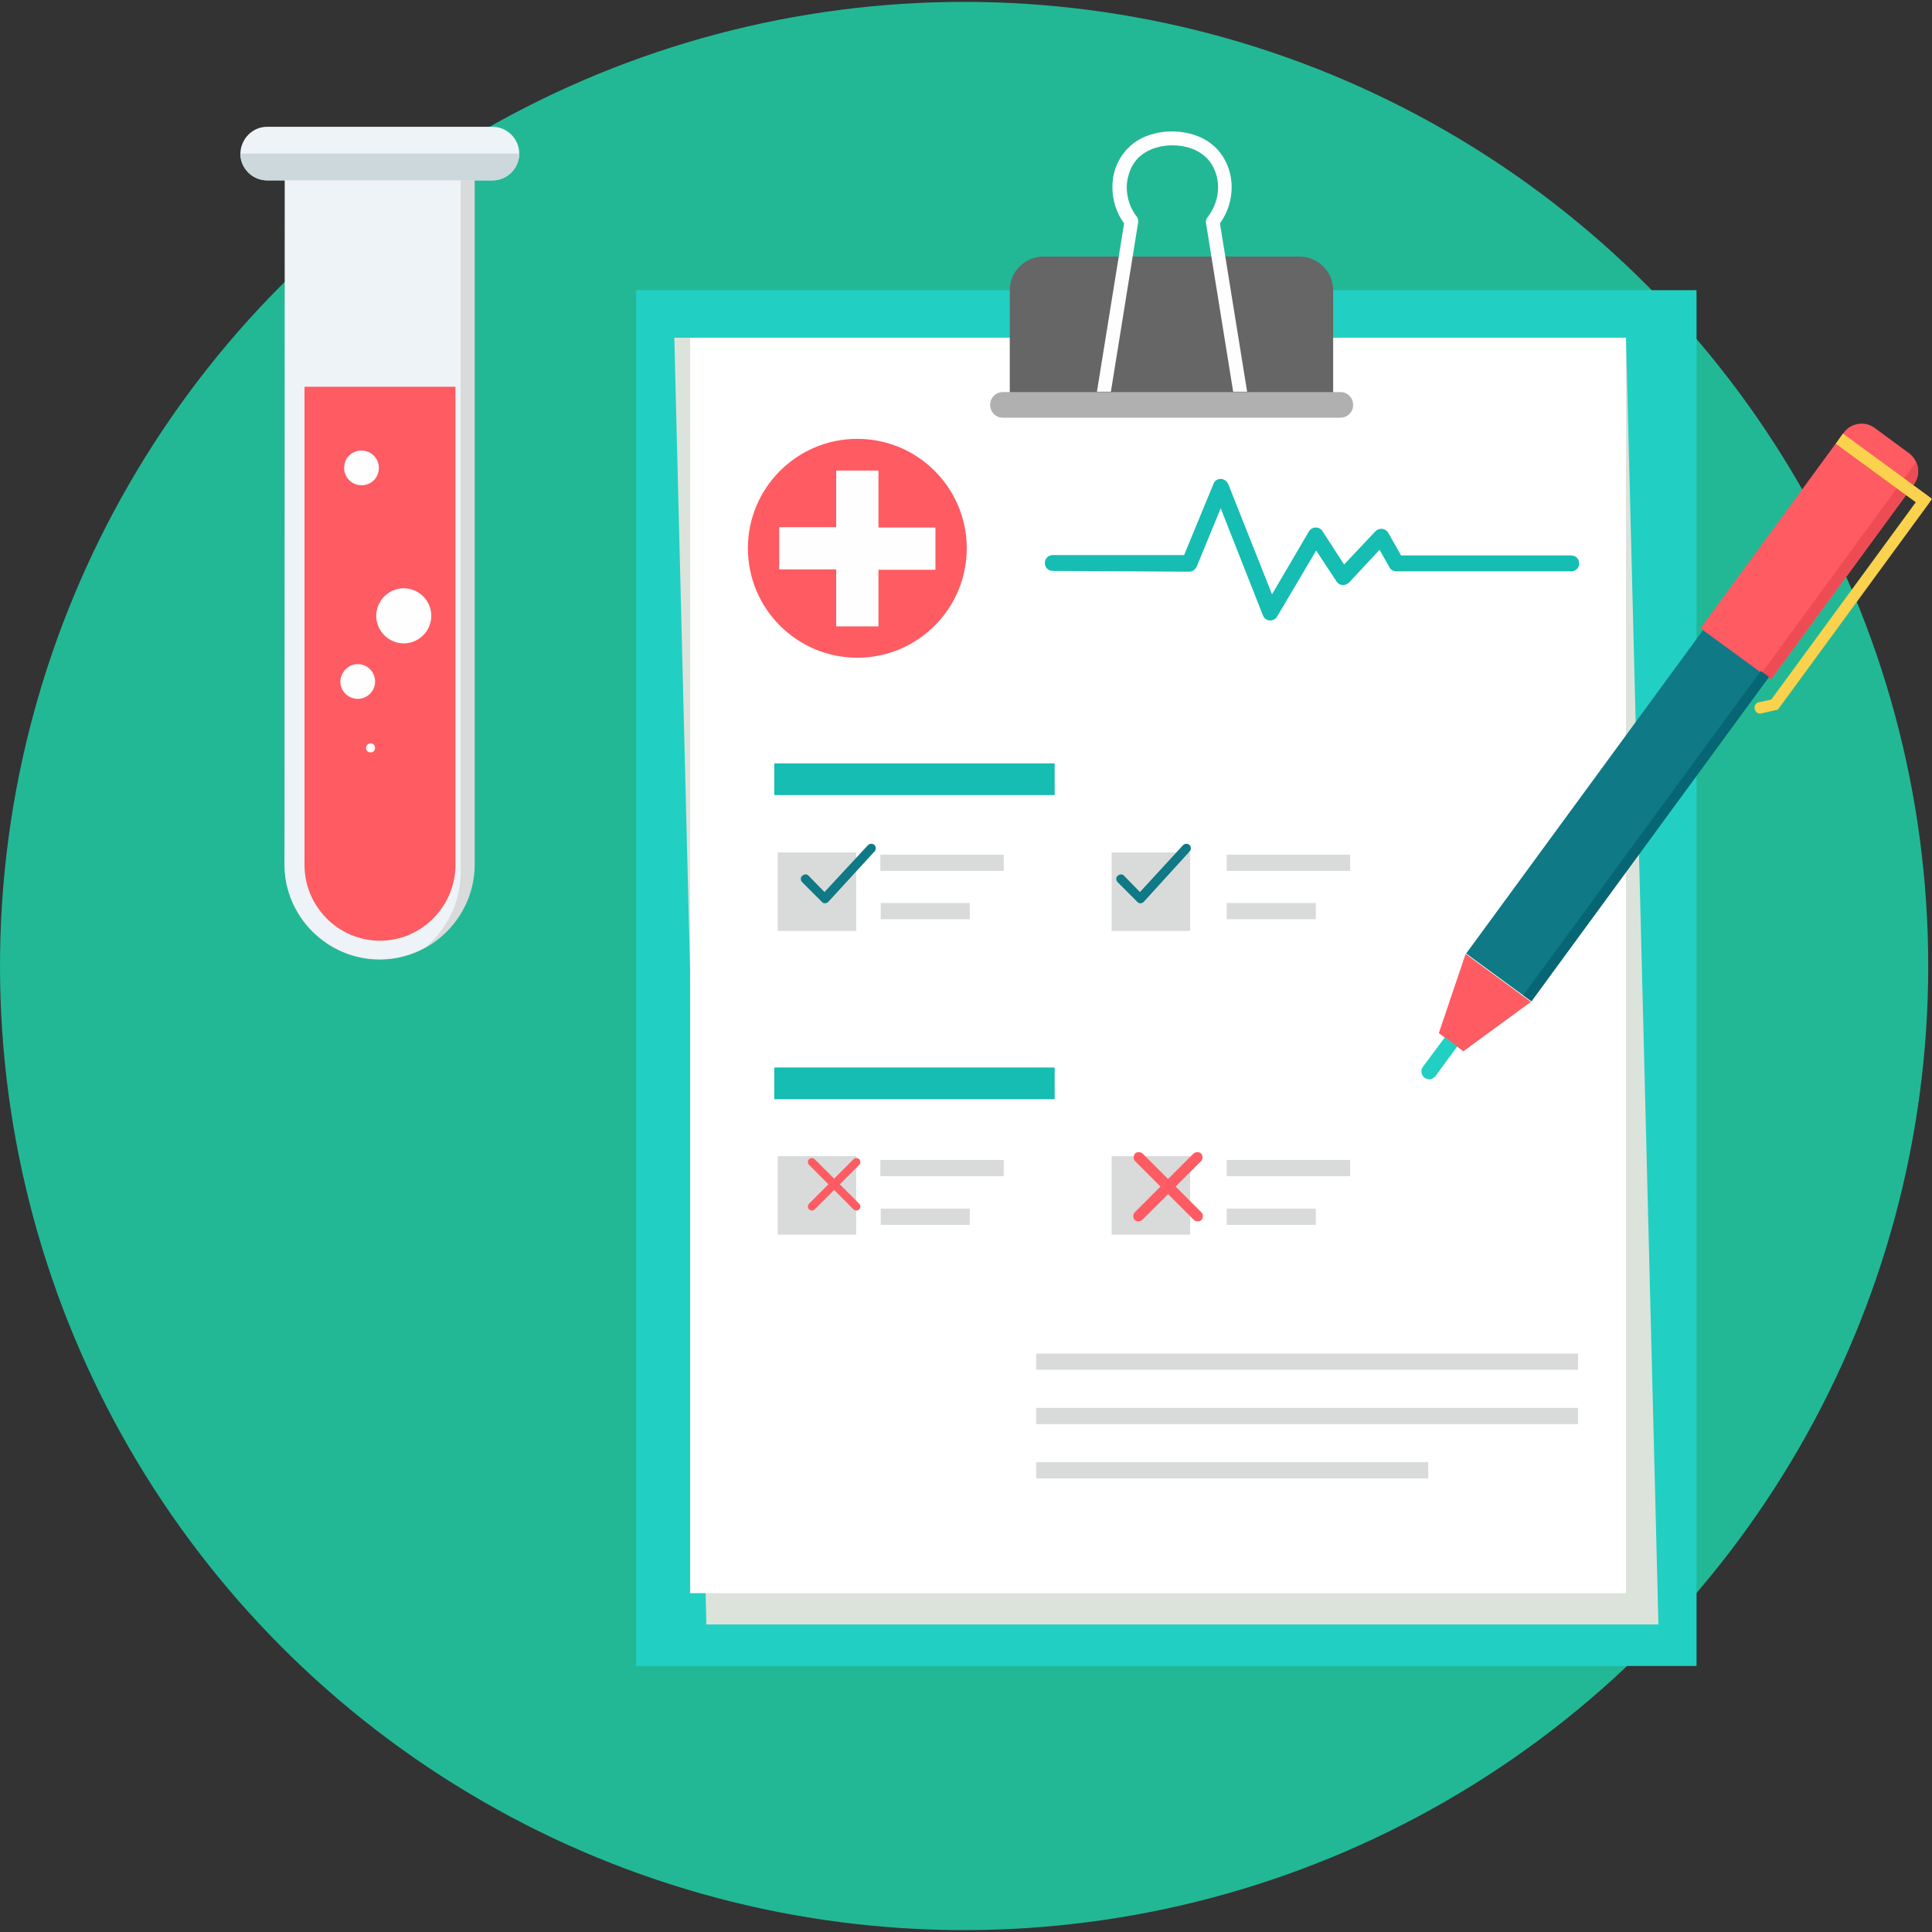 <?xml version="1.0" encoding="utf-8"?>
<!-- Generator: Adobe Illustrator 25.2.3, SVG Export Plug-In . SVG Version: 6.00 Build 0)  -->
<svg version="1.1" id="Layer_1" xmlns="http://www.w3.org/2000/svg" xmlns:xlink="http://www.w3.org/1999/xlink" x="0px" y="0px"
	 viewBox="0 0 512 512" style="enable-background:new 0 0 512 512;" xml:space="preserve">
<rect x="0" y="0" width="512" height="512" fill="#333333" stroke="none"/>
<style type="text/css">
	.st0{fill:#22B895;}
	.st1{fill:#D9DADA;}
	.st2{fill:#EEF3F7;}
	.st3{fill:#FF5B62;}
	.st4{fill:#CCD8DB;}
	.st5{fill:#FEFEFE;}
	.st6{fill:#21D0C3;}
	.st7{fill:#DCE3DB;}
	.st8{fill:#FFFFFF;}
	.st9{fill:#666666;}
	.st10{fill:#B0B0B0;}
	.st11{fill:#0F7986;}
	.st12{fill:#ED4C54;}
	.st13{fill:#FAD24D;}
	.st14{fill:#076673;}
	.st15{fill:#15BDB2;}
</style>
<circle class="st0" cx="255.5" cy="256" r="255.5"/>
<path class="st1" d="M75.5,40.6h50.3v188.5c0,13.8-11.3,25.2-25.2,25.2l0,0c-13.8,0-25.2-11.3-25.2-25.2L75.5,40.6L75.5,40.6z"/>
<path class="st2" d="M75.5,40.6h46.6V231c0,8-3.6,15.2-9.3,20c-3.6,2-7.8,3.2-12.2,3.2l0,0c-13.8,0-25.2-11.3-25.2-25.2
	C75.5,229.1,75.5,40.6,75.5,40.6z"/>
<path class="st3" d="M80.7,102.5v126.7c0,11.1,9,20.1,20,20.1c11,0,20-9.1,20-20.1V102.5H80.7z"/>
<path class="st2" d="M70.8,33.6h59.7c3.9,0,7.1,3.2,7.1,7.1l0,0c0,3.9-3.2,7.1-7.1,7.1H70.8c-3.9,0-7.1-3.2-7.1-7.1l0,0
	C63.8,36.8,66.9,33.6,70.8,33.6z"/>
<path class="st4" d="M137.6,40.7c0,3.9-3.2,7.1-7.1,7.1H70.8c-3.9,0-7.1-3.2-7.1-7.1H137.6z"/>
<path class="st5" d="M95.8,119.4c2.5,0,4.6,2,4.6,4.6s-2,4.6-4.6,4.6c-2.5,0-4.6-2-4.6-4.6C91.2,121.4,93.2,119.4,95.8,119.4z
	 M98.2,197c0.7,0,1.2,0.5,1.2,1.2c0,0.7-0.5,1.2-1.2,1.2c-0.7,0-1.2-0.5-1.2-1.2C97,197.6,97.5,197,98.2,197z M94.8,176
	c2.5,0,4.6,2,4.6,4.6c0,2.5-2,4.6-4.6,4.6c-2.5,0-4.6-2-4.6-4.6C90.3,178.1,92.3,176,94.8,176z M107,155.9c4,0,7.3,3.3,7.3,7.3
	c0,4-3.3,7.3-7.3,7.3c-4,0-7.3-3.3-7.3-7.3C99.7,159.2,103,155.9,107,155.9z"/>
<rect x="168.6" y="76.9" class="st6" width="281" height="364.6"/>
<polygon class="st7" points="178.7,89.5 430.9,89.5 439.5,430.5 187.2,430.5 "/>
<rect x="182.9" y="89.5" class="st8" width="248" height="332.7"/>
<path class="st9" d="M276.5,68h67.9c4.9,0,8.9,4,8.9,8.9v29.2h-85.7V76.9C267.6,72,271.6,68,276.5,68z"/>
<path class="st10" d="M265.8,103.9h89.4c1.9,0,3.4,1.5,3.4,3.4v0c0,1.9-1.5,3.4-3.4,3.4h-89.4c-1.9,0-3.4-1.5-3.4-3.4v0
	C262.4,105.4,263.9,103.9,265.8,103.9z"/>
<path class="st5" d="M301.6,59.1l-7.2,44.7h-3.7l7.2-44.6c-2.1-2.8-3.1-6.3-3.1-9.6c0-2.1,0.4-4.3,1.3-6.2c0.9-2,2.2-3.7,4-5.2
	c5.6-4.5,15.4-4.5,21,0c1.8,1.4,3.1,3.2,4,5.2c0.9,2,1.3,4.1,1.3,6.2c0,3.3-1,6.7-3.1,9.6l7.2,44.6h-3.7l-7.2-44.7
	c-0.1-0.6,0.1-1.1,0.4-1.5c1.8-2.3,2.8-5.1,2.8-7.9c0-1.7-0.3-3.3-1-4.8c-0.6-1.5-1.6-2.8-2.9-3.8c-4.3-3.5-12.2-3.4-16.4,0
	c-1.3,1-2.3,2.4-2.9,3.8c-0.6,1.5-1,3.1-1,4.7c0,2.8,0.9,5.7,2.8,8C301.6,58.1,301.7,58.6,301.6,59.1L301.6,59.1L301.6,59.1
	L301.6,59.1z"/>
<rect x="375.3" y="205.5" transform="matrix(0.591 -0.807 0.807 0.591 0.904 434.114)" class="st11" width="106.5" height="21.4"/>
<g>
	<path class="st3" d="M388.4,252.8l17.3,12.7l-17.9,13.1l-6.5-4.8L388.4,252.8z"/>
	<path class="st3" d="M496.8,113.4l9.1,6.7c2.6,1.9,3.2,5.6,1.3,8.3l-37.7,51.5c-0.1,0.1-0.3,0.2-0.4,0.1l-18.2-13.3
		c-0.1-0.1-0.2-0.3-0.1-0.4l37.7-51.5C490.5,112,494.2,111.5,496.8,113.4L496.8,113.4L496.8,113.4z"/>
</g>
<path class="st12" d="M507.2,128.3l-37.7,51.5c-0.1,0.1-0.3,0.1-0.4,0.1l0,0l-2.2-1.6l40.9-55.9
	C508.7,124.3,508.5,126.6,507.2,128.3z"/>
<path class="st6" d="M382.9,274.9l3.3,2.4l-5.8,7.9c-0.7,0.9-2,1.1-2.9,0.4l0,0c-0.9-0.7-1.1-2-0.4-2.9L382.9,274.9L382.9,274.9
	L382.9,274.9z"/>
<path class="st13" d="M488.4,114.9l22.4,16.4l1.2,0.9l-0.9,1.3l-39.6,54.1l-0.4,0.5l-0.6,0.1l-3.9,0.9c-1.7,0.2-2.4-2.5-0.5-3
	l3.3-0.7l38.3-52.3l-21.2-15.5L488.4,114.9L488.4,114.9L488.4,114.9L488.4,114.9z"/>
<rect x="382.9" y="220.4" transform="matrix(0.591 -0.807 0.807 0.591 -0.47 442.488)" class="st14" width="106.5" height="2.7"/>
<g>
	<path class="st15" d="M279,151.3c-1.2,0-2.1-0.9-2.1-2.1s0.9-2.1,2.1-2.1h34.8l7.8-18.9c0.4-1.1,1.7-1.6,2.7-1.1
		c0.5,0.2,1,0.7,1.2,1.2l0,0l11.6,29.2l9.8-16.7c0.6-1,1.9-1.3,2.9-0.7c0.3,0.2,0.6,0.4,0.7,0.7l5.7,8.8l8.3-8.8
		c0.8-0.8,2.1-0.9,3-0.1c0.2,0.2,0.3,0.3,0.4,0.5l3.4,6h45.1c1.2,0,2.1,0.9,2.1,2.1c0,1.2-0.9,2.1-2.1,2.1H370v0
		c-0.7,0-1.5-0.4-1.8-1.1l-2.6-4.6l-8.1,8.7v0c-0.1,0.1-0.2,0.2-0.4,0.3c-1,0.6-2.3,0.4-2.9-0.6l-5.4-8.2l-10.3,17.4
		c-0.2,0.4-0.6,0.8-1.1,1c-1.1,0.4-2.3-0.1-2.7-1.2l-11.2-28.4l-6.3,15.3c-0.3,0.8-1.1,1.5-2,1.5L279,151.3L279,151.3z"/>
	<rect x="205.2" y="202.3" class="st15" width="74.3" height="8.4"/>
</g>
<g>
	<rect x="206.1" y="225.9" class="st1" width="20.8" height="20.8"/>
	<rect x="294.6" y="225.9" class="st1" width="20.8" height="20.8"/>
</g>
<rect x="205.2" y="282.9" class="st15" width="74.3" height="8.4"/>
<g>
	<rect x="206.1" y="306.4" class="st1" width="20.8" height="20.8"/>
	<rect x="294.6" y="306.4" class="st1" width="20.8" height="20.8"/>
	<path class="st1" d="M274.6,358.7h143.6v4.3H274.6V358.7z M274.6,387.5h103.9v4.3H274.6V387.5z M274.6,373.1h143.6v4.3H274.6V373.1
		z"/>
	<path class="st1" d="M233.3,307.4H266v4.3h-32.7V307.4z M233.3,320.3H257v4.3h-23.6V320.3L233.3,320.3z"/>
	<path class="st1" d="M325.1,307.4h32.7v4.3h-32.7V307.4z M325.1,320.3h23.6v4.3h-23.6V320.3L325.1,320.3z"/>
	<path class="st1" d="M233.3,226.5H266v4.3h-32.7V226.5z M233.3,239.3H257v4.3h-23.6V239.3L233.3,239.3z"/>
	<path class="st1" d="M325.1,226.5h32.7v4.3h-32.7V226.5z M325.1,239.3h23.6v4.3h-23.6V239.3L325.1,239.3z"/>
</g>
<circle class="st3" cx="227.2" cy="145.3" r="29"/>
<path class="st5" d="M221.6,124.7h11.2v15.1h15.1v11.2h-15.1V166h-11.2v-15.1h-15.1v-11.2h15.1V124.7z"/>
<g>
	<path class="st11" d="M296.2,233.8c-0.5-0.5-0.5-1.3,0-1.7c0.5-0.5,1.3-0.5,1.7,0l4.2,4.3l11.4-12.4c0.5-0.5,1.2-0.5,1.7-0.1
		c0.5,0.5,0.5,1.2,0.1,1.7L303.1,239l0,0l0,0c-0.5,0.5-1.3,0.5-1.7,0L296.2,233.8L296.2,233.8L296.2,233.8z"/>
	<path class="st11" d="M212.6,233.8c-0.5-0.5-0.5-1.3,0-1.7c0.5-0.5,1.3-0.5,1.7,0l4.2,4.3L230,224c0.5-0.5,1.2-0.5,1.7-0.1
		c0.5,0.5,0.5,1.2,0.1,1.7L219.5,239l0,0l0,0c-0.5,0.5-1.3,0.5-1.7,0L212.6,233.8L212.6,233.8L212.6,233.8z"/>
</g>
<g>
	<path class="st3" d="M214.4,308.7c-0.4-0.4-0.4-1.1,0-1.5c0.4-0.4,1.1-0.4,1.5,0l11.8,11.8c0.4,0.4,0.4,1.1,0,1.5s-1.1,0.4-1.5,0
		L214.4,308.7z"/>
	<path class="st3" d="M227.7,308.7c0.4-0.4,0.4-1.1,0-1.5c-0.4-0.4-1.1-0.4-1.5,0L214.4,319c-0.4,0.4-0.4,1.1,0,1.5s1.1,0.4,1.5,0
		L227.7,308.7z"/>
	<path class="st3" d="M300.8,307.7c-0.5-0.5-0.5-1.4,0-2c0.5-0.5,1.4-0.5,2,0l15.6,15.6c0.5,0.5,0.5,1.4,0,2c-0.5,0.5-1.4,0.5-2,0
		L300.8,307.7z"/>
	<path class="st3" d="M318.3,307.7c0.5-0.5,0.5-1.4,0-2c-0.5-0.5-1.4-0.5-2,0l-15.6,15.6c-0.5,0.5-0.5,1.4,0,2c0.5,0.5,1.4,0.5,2,0
		L318.3,307.7z"/>
</g>
</svg>
